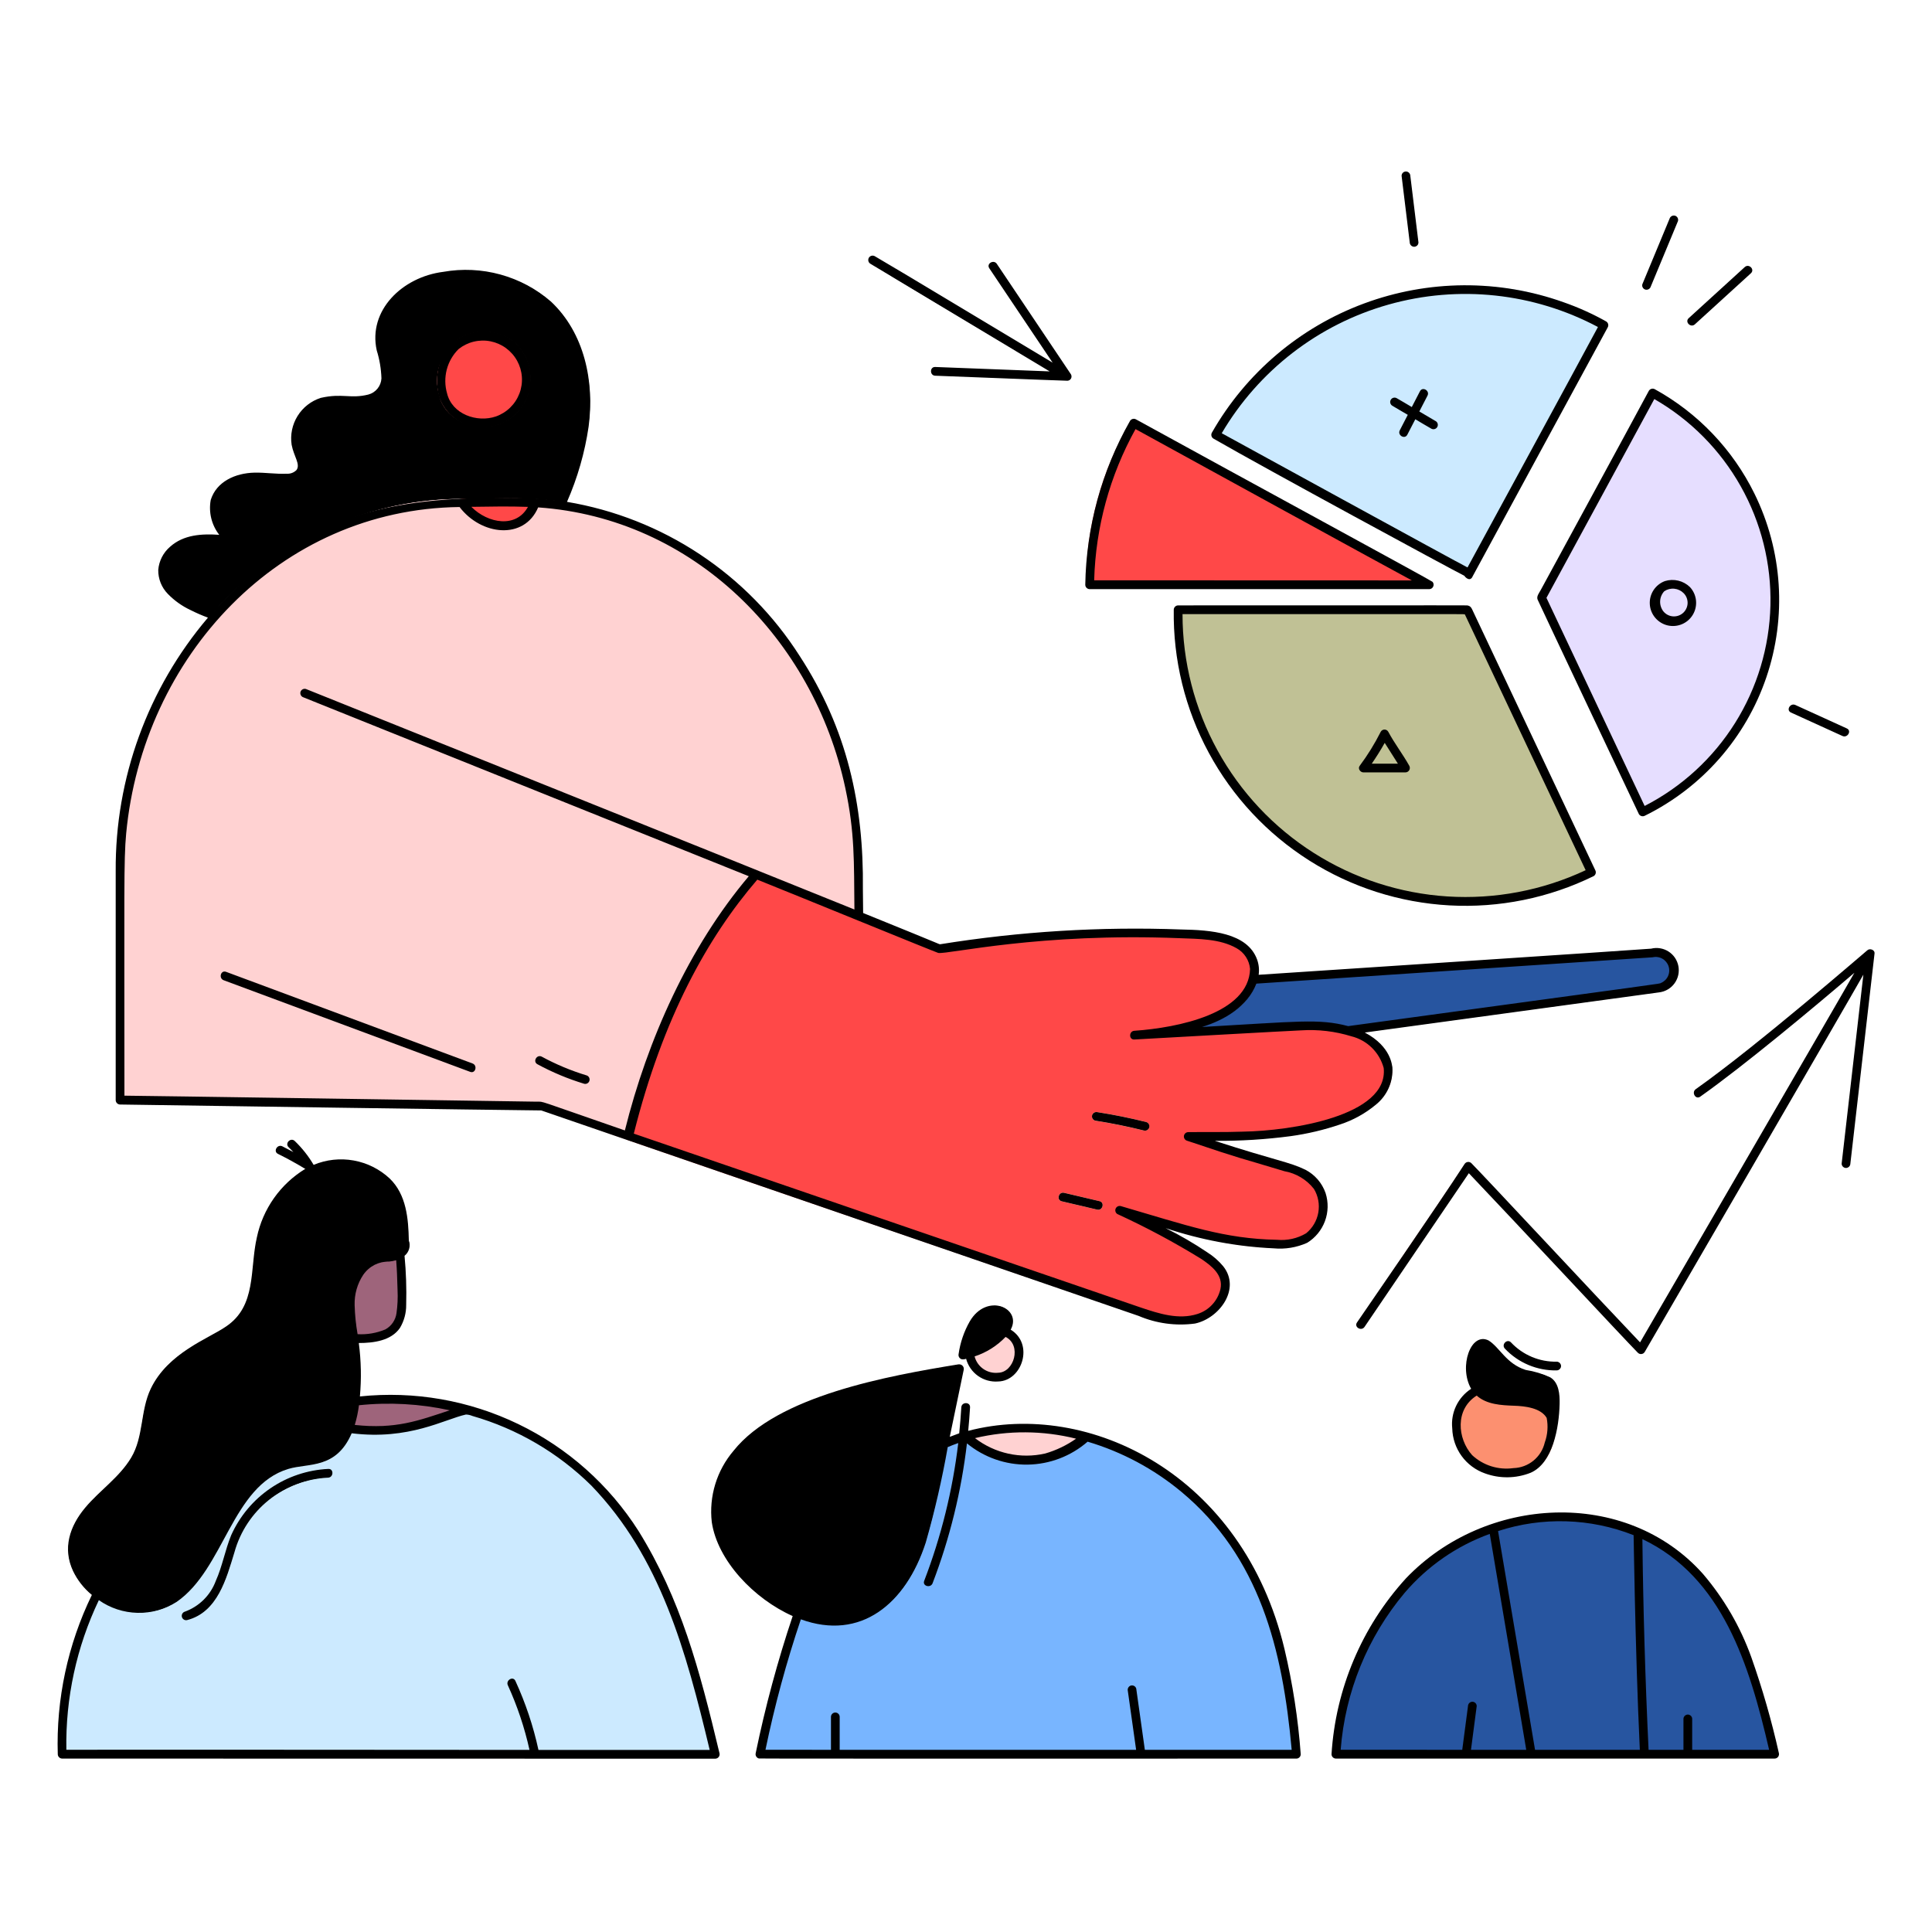 <svg width="155" height="155" viewBox="0 0 155 155" fill="none" xmlns="http://www.w3.org/2000/svg">
<path d="M127.939 69.834L118.089 48.972C118.012 48.812 117.96 48.683 117.757 48.63C117.618 48.604 94.594 48.619 94.517 48.62C94.438 48.621 94.363 48.653 94.307 48.709C94.251 48.765 94.219 48.84 94.217 48.919C94.156 52.913 95.119 56.856 97.017 60.371C98.914 63.885 101.682 66.855 105.054 68.994C108.427 71.134 112.293 72.372 116.281 72.591C120.269 72.81 124.247 72.002 127.833 70.245C127.901 70.203 127.949 70.137 127.969 70.061C127.989 69.984 127.978 69.903 127.939 69.834Z" fill="#C0C195"/>
<path d="M142.35 44.514C141.818 41.736 140.681 39.11 139.02 36.822C137.359 34.533 135.214 32.639 132.738 31.273C132.669 31.233 132.587 31.222 132.51 31.242C132.433 31.263 132.368 31.312 132.327 31.381C131.085 33.567 123.76 47.165 123.639 47.388C123.475 47.69 123.288 47.853 123.433 48.155C123.902 49.123 131.519 65.281 131.526 65.296C131.567 65.363 131.633 65.412 131.71 65.432C131.786 65.452 131.867 65.442 131.936 65.403C135.722 63.544 138.792 60.493 140.673 56.718C142.555 52.944 143.144 48.656 142.35 44.514Z" fill="#E6DEFF"/>
<path d="M114.89 46.711C114.863 46.681 92.478 34.45 91.11 33.689C91.041 33.65 90.959 33.64 90.882 33.66C90.806 33.68 90.74 33.728 90.698 33.796C88.365 37.775 87.129 42.303 87.118 46.916C87.119 46.995 87.151 47.071 87.207 47.127C87.263 47.183 87.338 47.215 87.418 47.217H114.67C114.728 47.214 114.783 47.196 114.83 47.163C114.877 47.13 114.915 47.085 114.938 47.033C114.96 46.98 114.968 46.922 114.96 46.865C114.951 46.808 114.927 46.755 114.89 46.711Z" fill="#FF4848"/>
<path d="M128.83 25.83C118.33 19.787 103.772 23.292 97.269 34.735C97.229 34.804 97.218 34.886 97.238 34.962C97.258 35.039 97.308 35.105 97.376 35.145C102.8 38.27 117.419 46.1 117.503 46.152C117.483 46.092 117.482 46.084 117.503 46.125C117.58 46.279 117.672 46.39 117.846 46.39C117.907 46.389 117.966 46.369 118.015 46.332C118.063 46.296 118.099 46.245 118.117 46.186C119.507 43.596 128.138 27.695 128.936 26.238C128.973 26.169 128.983 26.089 128.964 26.013C128.944 25.937 128.896 25.872 128.83 25.83Z" fill="#CCEAFF"/>
<path d="M113.75 19.447C113.533 17.667 113.315 15.887 113.098 14.108C113.051 13.729 112.45 13.724 112.497 14.108L113.15 19.447C113.196 19.826 113.796 19.831 113.75 19.447Z" fill="black"/>
<path d="M132.39 22.977L134.573 17.72C134.721 17.364 134.14 17.208 133.993 17.561L131.811 22.817C131.662 23.173 132.243 23.329 132.39 22.977Z" fill="black"/>
<path d="M135.939 25.986L140.436 21.886C140.722 21.625 140.296 21.201 140.011 21.461L135.514 25.562C135.228 25.822 135.653 26.246 135.939 25.986Z" fill="black"/>
<path d="M143.709 57.122L147.838 59.003C148.187 59.163 148.493 58.645 148.145 58.484L144.016 56.603C143.663 56.443 143.357 56.961 143.709 57.122Z" fill="black"/>
<path d="M133.185 76.169C132.946 76.135 132.703 76.132 132.463 76.16C131.623 76.236 102.386 78.162 100.919 78.26C100.672 79.419 99.984 80.437 99.001 81.099C98.1 81.72 97.1 82.183 96.043 82.468C103.946 82.025 106.793 81.596 109.317 82.82L133.124 79.572C133.526 79.509 133.893 79.307 134.161 79.001C134.428 78.694 134.579 78.303 134.586 77.896C134.593 77.489 134.457 77.093 134.201 76.777C133.944 76.461 133.585 76.246 133.185 76.169Z" fill="#2755A0"/>
<path d="M45.524 25.841C43.334 22.518 39.36 21.314 35.573 21.859C32.314 22.324 29.613 24.822 30.273 28.1C30.498 28.834 30.625 29.594 30.651 30.361C30.635 30.671 30.521 30.968 30.326 31.21C30.13 31.451 29.863 31.624 29.563 31.704C28.139 32.059 27.485 31.578 25.753 31.969C24.993 32.214 24.344 32.72 23.923 33.398C23.501 34.077 23.334 34.883 23.451 35.672C23.664 36.652 24.174 37.272 23.835 37.739C23.728 37.848 23.599 37.933 23.457 37.988C23.314 38.042 23.162 38.066 23.009 38.056C22.149 38.097 21.287 37.95 20.423 37.97C18.916 38.003 17.41 38.67 16.96 40.127C16.872 40.625 16.892 41.136 17.017 41.626C17.143 42.115 17.372 42.572 17.689 42.966C16.277 42.864 14.806 42.925 13.687 43.904C13.152 44.367 12.817 45.02 12.753 45.725C12.748 46.074 12.812 46.42 12.941 46.744C13.071 47.068 13.263 47.363 13.506 47.613C14.027 48.142 14.636 48.577 15.305 48.899C15.782 49.136 16.272 49.349 16.772 49.536C19.212 46.639 22.239 44.294 25.654 42.655C29.069 41.016 32.793 40.121 36.579 40.029C36.867 40.004 36.915 40.034 37.077 40.024C40.618 39.995 42.431 39.845 45.42 40.31C46.27 38.37 46.859 36.327 47.173 34.232C47.644 31.328 47.059 28.351 45.524 25.841ZM42.455 31.175C42.312 31.957 41.923 32.673 41.344 33.219C40.766 33.764 40.029 34.111 39.239 34.209C37.56 34.427 35.642 33.458 35.244 31.731C34.997 30.907 35.014 30.025 35.292 29.211C35.571 28.396 36.097 27.689 36.797 27.188C37.437 26.801 38.174 26.604 38.922 26.622C39.669 26.64 40.397 26.871 41.017 27.288C41.605 27.729 42.053 28.33 42.308 29.02C42.562 29.709 42.612 30.458 42.452 31.175H42.455Z" fill="black"/>
<path d="M41.013 27.288C40.392 26.871 39.665 26.64 38.917 26.622C38.169 26.604 37.432 26.801 36.793 27.188C36.092 27.689 35.566 28.396 35.288 29.211C35.009 30.025 34.993 30.907 35.24 31.731C35.638 33.458 37.555 34.427 39.235 34.209C40.024 34.111 40.761 33.764 41.34 33.219C41.918 32.673 42.307 31.957 42.45 31.175C42.611 30.457 42.56 29.709 42.305 29.019C42.05 28.33 41.601 27.729 41.013 27.288Z" fill="#FF4848"/>
<path d="M64.117 52.658C61.961 49.262 59.083 46.383 55.688 44.224C52.294 42.066 48.465 40.682 44.475 40.17C44.204 40.138 43.033 40.022 42.94 40.041C42.983 40.045 43.026 40.058 43.063 40.08C43.101 40.101 43.133 40.131 43.158 40.166C43.183 40.202 43.2 40.242 43.207 40.285C43.215 40.328 43.213 40.372 43.201 40.414C43.015 40.999 42.652 41.514 42.163 41.886C41.674 42.259 41.082 42.472 40.467 42.496C39.742 42.477 39.032 42.283 38.398 41.931C37.763 41.58 37.222 41.08 36.821 40.476C36.797 40.434 36.783 40.386 36.782 40.338C36.78 40.289 36.79 40.241 36.811 40.197C36.832 40.153 36.863 40.115 36.902 40.086C36.941 40.057 36.987 40.038 37.035 40.031C36.884 40.017 36.733 40.017 36.583 40.031C21.604 40.294 9.336 53.423 9.331 69.889V88.267C9.333 88.346 9.365 88.421 9.421 88.477C9.477 88.533 9.552 88.565 9.631 88.567C17.918 88.69 43.342 89.034 43.423 89.042C43.5 89.066 49.913 91.349 50.321 91.445C50.255 91.417 50.2 91.366 50.167 91.302C50.134 91.237 50.125 91.163 50.141 91.092C52.019 83.496 55.078 76.272 60.162 70.283C59.808 70.144 24.685 56.031 24.363 55.902C24.008 55.759 24.164 55.178 24.523 55.322C34.19 59.209 68.879 73.155 69.201 73.285C69.122 65.698 68.864 59.944 64.117 52.658ZM43.443 84.82C44.59 85.439 45.797 85.943 47.044 86.324C47.117 86.348 47.178 86.399 47.215 86.467C47.252 86.535 47.261 86.615 47.24 86.689C47.22 86.764 47.171 86.828 47.105 86.868C47.038 86.907 46.959 86.92 46.884 86.903C45.586 86.509 44.332 85.985 43.14 85.338C42.8 85.154 43.104 84.635 43.443 84.82ZM37.895 85.368C38.255 85.503 38.098 86.083 37.736 85.948L17.96 78.597C17.601 78.463 17.758 77.882 18.12 78.017L37.895 85.368Z" fill="#FFD2D2"/>
<path d="M124.304 114.226C124.128 113.038 122.692 112.768 121.486 112.729C120.123 112.681 118.812 112.583 118.09 111.434C116.102 112.708 116.202 115.419 117.448 116.982C118.114 117.69 118.979 118.177 119.93 118.38C120.88 118.582 121.869 118.49 122.765 118.115C124.133 117.552 124.829 115.829 124.801 114.355C124.647 114.494 124.34 114.463 124.304 114.226Z" fill="#FC9070"/>
<path d="M42.936 40.041C42.133 39.919 37.893 40.017 37.076 40.024C37.024 40.024 36.972 40.039 36.927 40.065C36.881 40.092 36.844 40.13 36.817 40.176C36.791 40.221 36.777 40.273 36.777 40.326C36.777 40.378 36.791 40.43 36.817 40.476C37.218 41.08 37.759 41.58 38.393 41.931C39.028 42.283 39.738 42.477 40.463 42.496C41.077 42.472 41.669 42.259 42.159 41.886C42.648 41.514 43.01 40.999 43.197 40.414C43.208 40.372 43.211 40.328 43.203 40.285C43.196 40.242 43.179 40.202 43.154 40.166C43.129 40.13 43.097 40.101 43.059 40.079C43.021 40.058 42.979 40.045 42.936 40.041Z" fill="#FF4848"/>
<path d="M32.398 100.736C32.231 100.876 32.037 100.981 31.828 101.043C31.028 101.28 30.814 101.052 29.935 101.472C29.421 101.834 29.01 102.324 28.741 102.893C28.472 103.461 28.355 104.09 28.401 104.717C28.451 105.715 28.56 106.708 28.728 107.693C29.918 107.701 31.336 107.533 32.039 106.512C32.371 105.959 32.542 105.324 32.534 104.679C32.571 103.363 32.526 102.046 32.398 100.736Z" fill="#9E647B"/>
<path d="M37.483 112.808C34.661 112.052 31.726 111.808 28.817 112.088C28.76 112.859 28.619 113.621 28.395 114.361C32.253 114.805 34.447 113.69 37.06 112.903C37.375 112.77 37.56 112.843 37.483 112.808Z" fill="#9E647B"/>
<path d="M57.672 140.666C56.065 134.207 54.7 128.453 51.183 122.852C48.299 118.204 43.833 114.755 38.608 113.139C38.447 113.087 37.692 112.853 37.514 112.817C37.36 112.814 37.207 112.843 37.065 112.903C34.449 113.691 32.253 114.805 28.399 114.361C28.212 114.969 27.922 115.54 27.541 116.049C26.259 117.732 24.614 117.353 23.118 117.805C18.528 119.186 17.978 125.862 14.149 128.476C13.121 129.123 11.912 129.421 10.701 129.326C9.49 129.23 8.342 128.746 7.428 127.946C5.485 131.922 4.541 136.313 4.679 140.737C4.681 140.816 4.713 140.892 4.769 140.948C4.825 141.003 4.9 141.036 4.979 141.037C5.449 141.041 57.353 141.047 57.383 141.046C57.429 141.045 57.475 141.034 57.516 141.013C57.557 140.993 57.593 140.963 57.62 140.926C57.648 140.89 57.667 140.847 57.676 140.802C57.685 140.757 57.684 140.71 57.672 140.666ZM14.842 129.348C15.419 129.147 15.944 128.82 16.379 128.39C16.814 127.959 17.146 127.438 17.353 126.862C17.884 125.678 18.104 124.381 18.595 123.179C19.271 121.67 20.351 120.377 21.717 119.445C23.083 118.513 24.68 117.977 26.331 117.897C26.715 117.869 26.715 118.469 26.331 118.497C25.119 118.59 23.938 118.922 22.856 119.476C21.847 119.97 20.957 120.679 20.25 121.552C19.542 122.424 19.033 123.441 18.757 124.53C18.15 126.619 17.431 129.325 15.001 129.926C14.926 129.943 14.847 129.93 14.78 129.89C14.714 129.851 14.666 129.787 14.645 129.712C14.625 129.638 14.634 129.558 14.67 129.49C14.707 129.422 14.768 129.371 14.842 129.347V129.348ZM42.632 140.824C42.227 138.882 41.608 136.991 40.786 135.185C40.626 134.836 41.144 134.531 41.305 134.878C42.154 136.728 42.793 138.668 43.211 140.661C43.29 141.042 42.71 141.202 42.632 140.824Z" fill="#CCEAFF"/>
<path d="M87.258 114.984C84.118 114.064 80.785 114.021 77.622 114.859L77.607 114.998C77.761 115.091 77.907 115.254 78.034 115.345C79.489 116.461 81.31 116.988 83.136 116.821C84.535 116.554 85.849 115.955 86.968 115.074C87.06 115.01 87.172 114.983 87.283 114.997C87.273 114.996 87.269 114.987 87.258 114.984Z" fill="#FFD2D2"/>
<path d="M103.005 132.309C100.94 123.627 95.397 117.722 88.229 115.286C88.019 115.215 87.807 115.152 87.596 115.083C87.357 115.006 87.171 114.94 86.968 115.074C85.851 115.957 84.536 116.557 83.136 116.821C81.31 116.988 79.489 116.461 78.034 115.345C77.907 115.253 77.758 115.091 77.607 114.998C77.2 119.108 76.245 123.146 74.769 127.004C74.632 127.362 74.051 127.206 74.189 126.844C75.65 123.048 76.596 119.073 77.003 115.025C76.568 115.196 76.61 115.164 76.133 115.353C75.637 118.181 74.999 120.983 74.22 123.747C72.618 128.918 68.594 131.792 63.649 129.63C62.444 133.245 61.452 136.928 60.679 140.659C60.668 140.704 60.667 140.75 60.677 140.795C60.686 140.84 60.706 140.882 60.733 140.918C60.761 140.955 60.797 140.984 60.838 141.005C60.879 141.026 60.923 141.038 60.969 141.039H104.007C104.087 141.038 104.163 141.006 104.219 140.95C104.275 140.894 104.307 140.818 104.307 140.739C104.098 137.899 103.663 135.08 103.005 132.309ZM67.315 140.562C67.311 140.639 67.278 140.712 67.222 140.765C67.166 140.818 67.092 140.848 67.015 140.848C66.938 140.848 66.864 140.818 66.808 140.765C66.752 140.712 66.718 140.639 66.715 140.562V137.723C66.718 137.646 66.752 137.574 66.808 137.521C66.864 137.467 66.938 137.438 67.015 137.438C67.092 137.438 67.166 137.467 67.222 137.521C67.278 137.574 67.311 137.646 67.315 137.723C67.331 138.611 67.329 139.758 67.315 140.562ZM91.229 140.644L90.526 135.645C90.472 135.267 91.051 135.108 91.104 135.485L91.809 140.485C91.862 140.863 91.283 141.026 91.229 140.644Z" fill="#78B5FF"/>
<path d="M81.019 106.692C80.741 107.16 80.365 107.562 79.917 107.87C79.212 108.392 78.405 108.76 77.549 108.95C77.679 109.51 78.007 110.004 78.472 110.341C78.937 110.678 79.509 110.835 80.081 110.783C81.936 110.773 82.934 107.802 81.019 106.692Z" fill="#FFD2D2"/>
<path d="M77.039 109.512H77.025C76.986 109.504 76.945 109.503 76.906 109.507C71.291 110.428 62.398 112.009 58.888 116.431C58.228 117.207 57.733 118.11 57.435 119.085C57.138 120.06 57.043 121.085 57.157 122.098C57.694 125.772 61.761 129.421 65.439 130.208C68.942 130.957 72.605 128.967 74.223 123.747C75.305 120.257 75.631 117.389 77.267 109.913C77.28 109.872 77.284 109.828 77.279 109.785C77.275 109.742 77.261 109.701 77.24 109.663C77.219 109.626 77.19 109.593 77.155 109.567C77.121 109.541 77.081 109.522 77.039 109.512Z" fill="black"/>
<path d="M142.664 140.657C142.079 138.051 141.34 135.481 140.452 132.962C139.586 130.525 138.276 128.27 136.589 126.31C132.234 121.318 124.953 120.204 118.838 122.622C111.52 125.516 107.392 133.225 106.874 140.737C106.875 140.816 106.908 140.892 106.964 140.948C107.02 141.003 107.095 141.036 107.174 141.037H142.375C142.421 141.036 142.465 141.024 142.506 141.003C142.547 140.982 142.582 140.953 142.61 140.916C142.638 140.88 142.657 140.838 142.666 140.793C142.676 140.748 142.675 140.702 142.664 140.657ZM117.913 140.734C117.911 140.813 117.879 140.889 117.823 140.945C117.767 141.001 117.691 141.033 117.612 141.035C117.533 141.035 117.456 141.003 117.4 140.946C117.344 140.89 117.312 140.814 117.312 140.734L117.816 136.876C117.818 136.797 117.85 136.722 117.906 136.666C117.962 136.61 118.038 136.578 118.117 136.576C118.197 136.576 118.273 136.608 118.329 136.664C118.385 136.72 118.417 136.797 118.417 136.876L117.913 140.736V140.734ZM122.543 140.651L119.55 122.94C119.487 122.561 120.065 122.403 120.13 122.78L123.122 140.492C123.186 140.872 122.607 141.036 122.543 140.652V140.651ZM131.617 140.56C131.283 133.571 131.105 123.229 131.107 123.045C131.111 122.968 131.144 122.895 131.2 122.842C131.256 122.789 131.33 122.759 131.407 122.759C131.484 122.759 131.559 122.789 131.614 122.842C131.67 122.895 131.704 122.968 131.708 123.045C131.713 123.275 131.778 131.361 132.217 140.56C132.235 140.948 131.635 140.947 131.617 140.561V140.56ZM135.709 140.56C135.709 140.639 135.677 140.716 135.621 140.772C135.565 140.828 135.488 140.86 135.409 140.86C135.329 140.86 135.253 140.828 135.197 140.772C135.14 140.716 135.109 140.639 135.109 140.56V137.89C135.109 137.81 135.14 137.734 135.197 137.678C135.253 137.621 135.329 137.59 135.409 137.59C135.488 137.59 135.565 137.621 135.621 137.678C135.677 137.734 135.709 137.81 135.709 137.89V140.56Z" fill="#2755A0"/>
<path d="M85.869 30.049L79.929 21.195C79.715 20.875 79.195 21.176 79.411 21.502L84.612 29.256C80.859 27.009 71.298 21.253 70.15 20.601C70.081 20.56 69.999 20.548 69.922 20.568C69.844 20.588 69.778 20.638 69.737 20.706C69.697 20.775 69.685 20.857 69.705 20.935C69.725 21.012 69.774 21.079 69.843 21.119C73.756 23.524 83.135 29.088 84.428 29.859L75.024 29.496C74.64 29.482 74.64 30.082 75.024 30.097C83.058 30.404 85.535 30.504 85.627 30.501C85.68 30.5 85.731 30.485 85.775 30.458C85.82 30.431 85.856 30.392 85.881 30.346C85.906 30.3 85.918 30.248 85.915 30.196C85.913 30.143 85.897 30.093 85.869 30.049Z" fill="black"/>
<path d="M149.836 76.283C149.76 76.331 141.073 83.894 136.073 87.423C135.759 87.645 136.059 88.166 136.38 87.942C139.923 85.44 145.685 80.628 148.955 77.829C147.951 79.622 131.702 107.583 131.587 107.776C128.058 104.076 119.061 94.411 118.013 93.355C117.979 93.323 117.94 93.3 117.896 93.286C117.853 93.272 117.807 93.268 117.762 93.273C117.717 93.279 117.674 93.295 117.635 93.32C117.597 93.345 117.565 93.377 117.541 93.416L108.91 106.125C108.692 106.446 109.212 106.747 109.428 106.428C111.669 103.129 117.273 94.872 117.834 94.045C121.373 97.755 130.392 107.439 131.439 108.497C131.472 108.529 131.511 108.553 131.554 108.568C131.598 108.582 131.644 108.587 131.689 108.581C131.735 108.575 131.778 108.559 131.816 108.534C131.854 108.509 131.887 108.475 131.91 108.436C132.36 107.68 148.351 80.124 149.571 77.954C149.407 79.374 147.883 92.657 147.8 93.353C147.756 93.737 148.356 93.737 148.4 93.353L150.338 76.502C150.37 76.237 150.002 76.118 149.836 76.283Z" fill="#FF4848"/>
<path d="M124.351 110.547C123.277 109.887 122.19 110.376 120.795 108.953C119.901 108.039 119.905 107.901 119.402 107.588C119.148 107.482 118.862 107.481 118.607 107.586C118.352 107.691 118.149 107.893 118.043 108.148C117.783 108.658 117.652 109.224 117.66 109.797C117.668 110.369 117.816 110.931 118.09 111.434C118.794 112.585 120.149 112.682 121.487 112.729C122.692 112.771 124.128 113.036 124.304 114.226C124.349 114.526 124.823 114.49 124.883 114.226C125.001 113.701 125.065 113.165 125.074 112.626C125.09 111.906 125.029 110.963 124.351 110.547Z" fill="black"/>
<path d="M18.114 78.017C17.752 77.882 17.596 78.463 17.955 78.596L37.736 85.946C38.099 86.081 38.256 85.501 37.896 85.367L18.114 78.017Z" fill="#FF4848"/>
<path d="M109.322 82.817C108.145 82.291 106.871 82.017 105.582 82.013C104.207 81.977 103.776 82.031 96.045 82.464C100.083 81.356 101.416 78.705 100.802 76.995C100.025 74.832 97.088 74.693 94.792 74.624C91.669 74.489 88.541 74.518 85.421 74.71C79.532 75.067 75.889 75.822 75.409 75.808C75.409 75.808 35.511 59.738 24.52 55.322C24.161 55.177 24.006 55.758 24.361 55.901C24.682 56.03 59.809 70.144 60.16 70.282C55.087 76.257 52.01 83.51 50.139 91.091C50.122 91.168 50.134 91.248 50.173 91.317C50.211 91.385 50.274 91.436 50.349 91.46C55.559 93.278 90.563 105.26 91.356 105.526C92.775 106.133 94.332 106.345 95.862 106.14C97.78 105.725 99.514 103.399 98.087 101.618C97.151 100.449 94.332 98.998 92.993 98.33C96.307 99.296 98.575 99.971 102.175 100.104C103.086 100.19 104.004 100.04 104.84 99.668C105.49 99.271 105.987 98.667 106.251 97.953C106.516 97.24 106.532 96.458 106.298 95.733C105.777 94.193 104.494 93.679 102.937 93.247C102.343 93.082 98.473 91.918 97.141 91.482C99.278 91.512 101.414 91.386 103.532 91.106C104.874 90.916 106.196 90.603 107.482 90.172C108.524 89.827 109.493 89.293 110.341 88.596C112.347 86.965 112.173 84.199 109.322 82.817ZM88.019 97.044L85.18 96.376C84.741 96.273 84.928 95.597 85.367 95.7L88.206 96.369C88.645 96.472 88.457 97.148 88.019 97.044ZM91.775 90.699C90.483 90.378 89.177 90.113 87.862 89.904C87.818 89.892 87.776 89.871 87.74 89.843C87.704 89.815 87.673 89.78 87.651 89.74C87.628 89.7 87.613 89.656 87.608 89.61C87.602 89.565 87.606 89.518 87.618 89.474C87.644 89.386 87.704 89.311 87.784 89.265C87.864 89.22 87.959 89.207 88.049 89.229C89.365 89.434 90.669 89.699 91.962 90.023C92.047 90.052 92.118 90.112 92.161 90.191C92.204 90.27 92.214 90.363 92.19 90.45C92.166 90.537 92.109 90.611 92.032 90.657C91.955 90.704 91.863 90.718 91.775 90.699Z" fill="#FF4848"/>
<path d="M91.962 90.023C90.67 89.698 89.366 89.434 88.049 89.229C87.96 89.207 87.865 89.219 87.785 89.265C87.705 89.311 87.645 89.385 87.619 89.474C87.606 89.518 87.603 89.564 87.609 89.61C87.614 89.656 87.629 89.7 87.651 89.74C87.674 89.78 87.704 89.815 87.741 89.843C87.777 89.871 87.818 89.892 87.863 89.904C89.179 90.109 90.481 90.382 91.776 90.698C91.864 90.718 91.956 90.703 92.033 90.657C92.11 90.611 92.167 90.536 92.191 90.45C92.215 90.363 92.204 90.27 92.162 90.191C92.119 90.111 92.048 90.051 91.962 90.023Z" fill="#FC9070"/>
<path d="M85.185 96.376L88.024 97.044C88.462 97.147 88.649 96.472 88.21 96.369L85.371 95.7C84.932 95.597 84.745 96.273 85.185 96.376Z" fill="#FC9070"/>
<path d="M32.748 99.539C32.712 97.781 32.56 95.88 31.233 94.59C30.428 93.843 29.425 93.344 28.343 93.154C27.262 92.963 26.149 93.089 25.137 93.516C24.721 92.801 24.207 92.148 23.61 91.576C23.331 91.309 22.905 91.73 23.185 92.001C23.385 92.192 23.569 92.393 23.749 92.6C23.377 92.396 23.002 92.199 22.623 92.009C22.278 91.837 21.973 92.355 22.32 92.528C23.089 92.92 23.846 93.335 24.591 93.773C23.585 94.368 22.715 95.167 22.035 96.118C21.356 97.069 20.883 98.152 20.646 99.296C20.252 101.004 20.408 102.834 19.76 104.481C19.029 106.338 17.445 106.852 15.814 107.807C10.282 111.045 12.213 114.202 10.559 116.971C9.144 119.34 6.283 120.527 5.599 123.386C4.651 127.355 10.288 131.11 14.145 128.477C17.946 125.882 18.548 119.183 23.114 117.807C23.924 117.563 24.779 117.561 25.595 117.346C27.643 116.803 28.49 114.793 28.75 112.701C29.219 108.917 28.47 107.023 28.399 104.726C28.353 104.099 28.47 103.47 28.738 102.901C29.007 102.333 29.419 101.843 29.933 101.481C30.814 101.06 31.032 101.287 31.826 101.052C32.73 100.779 32.986 99.88 32.748 99.539Z" fill="black"/>
<path d="M26.331 117.899C24.68 117.978 23.082 118.514 21.716 119.446C20.351 120.378 19.27 121.671 18.595 123.181C18.104 124.381 17.884 125.678 17.353 126.864C17.14 127.435 16.805 127.954 16.371 128.383C15.938 128.813 15.416 129.142 14.842 129.349C14.768 129.373 14.707 129.425 14.67 129.493C14.633 129.561 14.624 129.641 14.645 129.715C14.666 129.79 14.714 129.854 14.78 129.893C14.847 129.933 14.926 129.946 15.001 129.929C17.431 129.326 18.147 126.622 18.757 124.533C19.064 123.402 19.605 122.347 20.344 121.437C21.879 119.714 24.027 118.66 26.329 118.5C26.714 118.47 26.717 117.87 26.331 117.899Z" fill="black"/>
<path d="M81.141 105.613C81.135 105.6 81.128 105.589 81.121 105.577C81.116 105.565 81.115 105.553 81.111 105.54C80.413 104.227 78.604 104.722 77.837 106.051C77.385 106.85 77.085 107.727 76.956 108.636C76.937 108.715 76.95 108.797 76.991 108.866C77.033 108.935 77.1 108.985 77.177 109.005C77.29 109.034 77.373 108.99 77.55 108.95C79.171 108.58 81.616 107.123 81.141 105.613Z" fill="black"/>
<path d="M74.188 126.841C74.05 127.203 74.631 127.359 74.767 127.001C76.493 122.485 77.508 117.729 77.776 112.902C77.797 112.519 77.197 112.519 77.175 112.902C76.909 117.676 75.901 122.378 74.188 126.841Z" fill="black"/>
<path d="M124.898 109.294C124.206 109.305 123.519 109.173 122.881 108.905C122.242 108.637 121.667 108.239 121.19 107.736C120.926 107.454 120.5 107.88 120.766 108.161C121.298 108.72 121.939 109.163 122.651 109.461C123.362 109.759 124.127 109.907 124.898 109.895C124.939 109.897 124.98 109.89 125.018 109.876C125.056 109.862 125.091 109.84 125.121 109.812C125.15 109.784 125.174 109.75 125.19 109.713C125.206 109.675 125.214 109.635 125.214 109.594C125.214 109.553 125.206 109.513 125.19 109.476C125.174 109.438 125.15 109.404 125.121 109.376C125.091 109.348 125.056 109.326 125.018 109.312C124.98 109.298 124.939 109.292 124.898 109.294Z" fill="black"/>
<path d="M40.786 135.184C41.607 136.99 42.226 138.882 42.632 140.824C42.708 141.202 43.288 141.042 43.211 140.664C42.793 138.672 42.153 136.732 41.304 134.881C41.143 134.531 40.626 134.835 40.786 135.184Z" fill="#78B5FF"/>
<path d="M90.526 135.645L91.23 140.644C91.284 141.028 91.863 140.863 91.809 140.485L91.105 135.485C91.051 135.105 90.473 135.267 90.526 135.645Z" fill="#2755A0"/>
<path d="M66.715 137.726V140.565C66.719 140.642 66.752 140.715 66.808 140.768C66.864 140.821 66.938 140.851 67.015 140.851C67.092 140.851 67.167 140.821 67.222 140.768C67.278 140.715 67.312 140.642 67.316 140.565V137.726C67.312 137.649 67.278 137.577 67.222 137.524C67.167 137.47 67.092 137.441 67.015 137.441C66.938 137.441 66.864 137.47 66.808 137.524C66.752 137.577 66.719 137.649 66.715 137.726Z" fill="#2755A0"/>
<path d="M118.118 136.578C118.039 136.579 117.963 136.611 117.907 136.667C117.851 136.723 117.819 136.799 117.817 136.878L117.313 140.736C117.313 140.815 117.345 140.892 117.401 140.948C117.457 141.004 117.533 141.036 117.613 141.036C117.692 141.035 117.768 141.003 117.824 140.947C117.88 140.89 117.912 140.815 117.914 140.736L118.418 136.878C118.418 136.798 118.386 136.722 118.33 136.666C118.274 136.609 118.197 136.578 118.118 136.578Z" fill="#2755A0"/>
<path d="M135.709 140.562V137.89C135.709 137.81 135.678 137.734 135.622 137.678C135.565 137.622 135.489 137.59 135.409 137.59C135.33 137.59 135.254 137.622 135.197 137.678C135.141 137.734 135.109 137.81 135.109 137.89V140.559C135.109 140.639 135.141 140.715 135.197 140.771C135.254 140.828 135.33 140.859 135.409 140.859C135.489 140.859 135.565 140.828 135.622 140.771C135.678 140.715 135.709 140.639 135.709 140.559V140.562Z" fill="#2755A0"/>
<path d="M120.127 122.782C120.063 122.398 119.484 122.562 119.548 122.941L122.54 140.653C122.605 141.036 123.183 140.872 123.119 140.493L120.127 122.782Z" fill="#2755A0"/>
<path d="M131.709 123.046C131.705 122.969 131.671 122.897 131.616 122.844C131.56 122.791 131.485 122.761 131.408 122.761C131.331 122.761 131.257 122.791 131.201 122.844C131.145 122.897 131.112 122.969 131.108 123.046C131.108 123.123 131.268 133.226 131.618 140.562C131.636 140.945 132.237 140.945 132.218 140.562C131.887 133.638 131.711 123.15 131.709 123.046Z" fill="#2755A0"/>
<path d="M113.024 61.466C112.487 60.537 111.84 59.68 111.336 58.734C111.31 58.688 111.273 58.651 111.227 58.624C111.182 58.597 111.13 58.584 111.077 58.584C111.025 58.584 110.973 58.597 110.928 58.624C110.882 58.651 110.844 58.688 110.818 58.734C110.335 59.692 109.771 60.605 109.13 61.466C108.972 61.675 109.216 61.92 109.39 61.918C112.833 61.862 112.728 61.931 112.806 61.91C112.854 61.903 112.9 61.884 112.939 61.855C112.978 61.827 113.01 61.789 113.032 61.745C113.053 61.702 113.064 61.653 113.062 61.605C113.061 61.556 113.048 61.508 113.024 61.466ZM109.955 61.317C110.36 60.728 110.738 60.12 111.088 59.496C111.438 60.065 111.979 60.897 112.239 61.317H109.955Z" fill="#77751E"/>
<path d="M133.818 50.032C134.162 50.126 134.527 50.114 134.865 49.997C135.203 49.88 135.498 49.665 135.711 49.378C135.939 49.039 136.046 48.633 136.015 48.225C135.984 47.818 135.816 47.433 135.538 47.133C135.284 46.887 134.969 46.715 134.625 46.633C134.281 46.551 133.922 46.562 133.584 46.667C133.251 46.82 132.973 47.07 132.786 47.385C132.599 47.7 132.513 48.065 132.538 48.43C132.563 48.795 132.699 49.144 132.928 49.431C133.156 49.717 133.467 49.927 133.818 50.032ZM133.488 47.396C133.735 47.227 134.033 47.151 134.33 47.181C134.628 47.211 134.905 47.344 135.114 47.558C135.221 47.668 135.305 47.8 135.361 47.944C135.416 48.088 135.442 48.241 135.436 48.395C135.43 48.549 135.394 48.701 135.328 48.84C135.263 48.98 135.17 49.105 135.055 49.208C134.94 49.31 134.805 49.389 134.659 49.438C134.513 49.488 134.359 49.507 134.205 49.496C134.051 49.484 133.901 49.441 133.765 49.37C133.628 49.299 133.507 49.201 133.409 49.082C133.218 48.838 133.121 48.533 133.136 48.224C133.151 47.914 133.277 47.62 133.491 47.396H133.488Z" fill="#A982F4"/>
<path d="M115.166 33.835C114.733 33.571 114.245 33.29 113.801 33.03L114.478 31.718C114.656 31.375 114.138 31.071 113.96 31.411L113.282 32.723C112.87 32.48 112.438 32.218 112.025 31.985C111.956 31.949 111.877 31.941 111.803 31.963C111.729 31.984 111.666 32.033 111.627 32.1C111.588 32.166 111.576 32.245 111.594 32.321C111.612 32.395 111.657 32.461 111.722 32.503L113.007 33.257L112.342 34.544C112.165 34.887 112.683 35.191 112.86 34.851L113.525 33.564C113.957 33.82 114.43 34.11 114.863 34.354C114.932 34.395 115.014 34.406 115.091 34.386C115.169 34.367 115.235 34.317 115.276 34.248C115.316 34.179 115.328 34.097 115.308 34.02C115.288 33.942 115.239 33.876 115.17 33.835H115.166Z" fill="#78B5FF"/>
<path d="M47.043 86.324C45.796 85.942 44.59 85.439 43.442 84.82C43.103 84.635 42.799 85.153 43.135 85.338C44.327 85.985 45.582 86.509 46.88 86.903C46.955 86.92 47.034 86.907 47.1 86.867C47.167 86.828 47.215 86.764 47.236 86.689C47.256 86.615 47.247 86.535 47.211 86.467C47.174 86.399 47.113 86.348 47.039 86.324H47.043Z" fill="#FF4848"/>
<path d="M140.752 39.596C139.008 36.055 136.22 33.134 132.764 31.227C132.683 31.181 132.588 31.169 132.498 31.193C132.409 31.216 132.332 31.273 132.284 31.353C131.099 33.57 123.718 47.137 123.596 47.36C123.475 47.583 123.263 47.835 123.353 48.091C123.401 48.228 131.445 65.237 131.486 65.316C131.534 65.395 131.611 65.452 131.7 65.475C131.79 65.499 131.885 65.487 131.966 65.442C136.558 63.179 140.064 59.185 141.711 54.338C143.359 49.492 143.014 44.189 140.752 39.596ZM131.946 64.66C131.726 64.194 124.154 48.134 124.068 47.964C124.918 46.389 131.587 34.129 132.722 32.015C135.62 33.681 138.015 36.098 139.654 39.012C141.294 41.925 142.117 45.227 142.038 48.568C141.958 51.91 140.979 55.169 139.203 58.001C137.427 60.833 134.92 63.134 131.946 64.66Z" fill="black"/>
<path d="M114.672 47.266C114.74 47.264 114.805 47.242 114.86 47.205C114.916 47.167 114.96 47.114 114.986 47.052C115.013 46.99 115.022 46.922 115.011 46.856C115.001 46.79 114.972 46.728 114.927 46.677C114.85 46.579 99.754 38.382 91.137 33.645C91.056 33.599 90.961 33.587 90.871 33.611C90.782 33.634 90.705 33.692 90.657 33.771C88.379 37.783 87.145 42.302 87.069 46.915C87.07 47.008 87.108 47.096 87.173 47.161C87.238 47.227 87.327 47.264 87.419 47.266H114.672ZM87.783 46.557C87.899 42.306 89.036 38.145 91.1 34.426C94.061 36.055 111.925 45.854 113.269 46.565C113.271 46.565 88.031 46.556 87.783 46.557Z" fill="black"/>
<path d="M127.857 70.288C127.936 70.24 127.993 70.163 128.017 70.074C128.04 69.985 128.028 69.889 127.983 69.809C127.024 67.778 120.978 54.976 118.133 48.946C118.052 48.774 117.988 48.639 117.772 48.582C117.618 48.553 118.528 48.569 94.519 48.569C94.426 48.57 94.338 48.607 94.272 48.673C94.207 48.738 94.169 48.827 94.168 48.919C94.108 52.921 95.075 56.871 96.977 60.392C98.879 63.914 101.653 66.888 105.032 69.032C108.412 71.176 112.285 72.417 116.281 72.637C120.277 72.857 124.263 72.048 127.857 70.288ZM117.518 49.285C117.558 49.362 117.332 48.886 127.213 69.814C123.755 71.438 119.942 72.162 116.128 71.92C112.315 71.677 108.624 70.476 105.399 68.427C102.173 66.379 99.517 63.549 97.677 60.2C95.837 56.851 94.871 53.092 94.871 49.271C121.312 49.271 116.677 49.261 117.518 49.285Z" fill="black"/>
<path d="M128.856 25.787C127.763 25.173 126.618 24.658 125.434 24.246C120.252 22.4 114.586 22.436 109.428 24.35C104.271 26.263 99.952 29.931 97.228 34.709C97.182 34.79 97.169 34.885 97.193 34.975C97.216 35.065 97.274 35.142 97.353 35.189C101.682 37.684 116.261 45.576 117.492 46.2C117.522 46.291 117.947 46.727 118.152 46.229C119.546 43.633 128.198 27.73 128.982 26.267C129.028 26.186 129.041 26.091 129.018 26.001C128.994 25.911 128.936 25.834 128.856 25.787ZM117.736 45.524C117.088 45.212 98.101 34.802 98.017 34.757C100.98 29.721 105.774 26.023 111.397 24.436C117.021 22.848 123.04 23.493 128.2 26.235C126.836 28.794 117.811 45.384 117.736 45.524Z" fill="black"/>
<path d="M113.45 19.798C113.496 19.798 113.541 19.789 113.584 19.771C113.626 19.753 113.665 19.728 113.697 19.695C113.73 19.663 113.756 19.624 113.773 19.581C113.791 19.539 113.8 19.493 113.799 19.447L113.147 14.108C113.145 14.015 113.108 13.928 113.042 13.862C112.977 13.797 112.89 13.759 112.797 13.757C112.704 13.757 112.615 13.794 112.549 13.86C112.484 13.925 112.447 14.015 112.447 14.108L113.099 19.447C113.101 19.539 113.139 19.627 113.204 19.692C113.27 19.757 113.357 19.795 113.45 19.798Z" fill="black"/>
<path d="M132.438 22.989L134.621 17.734C134.645 17.644 134.633 17.549 134.587 17.468C134.541 17.387 134.466 17.328 134.376 17.302C134.287 17.28 134.192 17.293 134.112 17.338C134.032 17.384 133.972 17.459 133.945 17.547L131.762 22.804C131.739 22.893 131.751 22.988 131.797 23.069C131.842 23.15 131.918 23.209 132.007 23.234C132.097 23.257 132.191 23.244 132.272 23.198C132.352 23.153 132.411 23.078 132.438 22.989Z" fill="black"/>
<path d="M135.975 26.022L140.472 21.922C140.806 21.615 140.31 21.123 139.977 21.427L135.48 25.527C135.146 25.83 135.642 26.324 135.975 26.022Z" fill="black"/>
<path d="M144.037 56.559C143.63 56.374 143.27 56.977 143.684 57.164L147.813 59.045C148.221 59.232 148.58 58.627 148.166 58.441L144.037 56.559Z" fill="black"/>
<path d="M39.244 34.257C40.043 34.159 40.789 33.808 41.375 33.256C41.961 32.704 42.356 31.98 42.502 31.188C42.663 30.46 42.61 29.701 42.351 29.002C42.092 28.302 41.637 27.693 41.04 27.245C40.412 26.823 39.676 26.589 38.919 26.572C38.163 26.554 37.417 26.753 36.77 27.146C35.214 28.113 34.821 30.041 35.195 31.745C35.457 32.579 36.01 33.291 36.753 33.752C37.496 34.213 38.38 34.392 39.244 34.257ZM36.794 28.003C37.15 27.72 37.564 27.517 38.007 27.411C38.449 27.304 38.91 27.294 39.356 27.384C39.803 27.473 40.224 27.658 40.592 27.927C40.959 28.196 41.264 28.541 41.484 28.939C41.705 29.338 41.836 29.779 41.868 30.234C41.901 30.688 41.834 31.143 41.672 31.569C41.51 31.995 41.258 32.38 40.932 32.698C40.606 33.016 40.215 33.26 39.786 33.411C38.272 33.931 36.271 33.233 35.866 31.558C35.687 30.937 35.679 30.279 35.842 29.653C36.005 29.027 36.334 28.457 36.794 28.003Z" fill="black"/>
<path d="M132.464 76.109C131.623 76.186 102.424 78.109 100.98 78.205C101.038 77.791 100.995 77.37 100.853 76.977C100.064 74.813 97.094 74.614 94.792 74.571C88.312 74.328 81.823 74.724 75.421 75.756C75.1 75.66 76.527 76.197 69.247 73.248L69.227 71.321C69.303 64.586 67.974 58.485 64.157 52.629C62.085 49.376 59.352 46.594 56.136 44.463C52.92 42.333 49.293 40.902 45.489 40.263C46.334 38.338 46.918 36.309 47.223 34.23C47.704 30.592 46.881 26.71 44.203 24.195C43.03 23.179 41.646 22.438 40.151 22.025C38.655 21.613 37.086 21.539 35.559 21.81C32.26 22.227 29.514 24.917 30.225 28.113C30.452 28.841 30.579 29.598 30.602 30.36C30.586 30.66 30.475 30.947 30.285 31.18C30.096 31.413 29.837 31.579 29.547 31.655C28.103 32.015 27.485 31.525 25.737 31.92C24.963 32.167 24.303 32.682 23.874 33.372C23.445 34.062 23.276 34.882 23.397 35.685C23.575 36.625 24.12 37.243 23.789 37.708C23.687 37.811 23.564 37.891 23.428 37.943C23.293 37.994 23.147 38.015 23.003 38.005C22.142 38.046 21.28 37.9 20.415 37.919C18.872 37.953 17.359 38.643 16.906 40.114C16.817 40.601 16.831 41.102 16.949 41.583C17.067 42.065 17.285 42.516 17.589 42.907C16.192 42.814 14.74 42.886 13.645 43.865C13.097 44.335 12.756 45.002 12.696 45.722C12.691 46.077 12.756 46.43 12.887 46.76C13.019 47.09 13.215 47.391 13.463 47.645C13.984 48.182 14.598 48.621 15.275 48.938C15.732 49.17 16.202 49.375 16.683 49.552C11.86 55.224 9.234 62.439 9.282 69.884V88.262C9.284 88.354 9.321 88.443 9.386 88.508C9.452 88.573 9.54 88.611 9.632 88.613C38.424 89.039 43.424 89.088 43.424 89.088C43.424 89.088 90.589 105.315 91.346 105.571C92.774 106.18 94.34 106.392 95.878 106.184C97.827 105.764 99.576 103.398 98.135 101.589C97.774 101.154 97.345 100.779 96.866 100.478C95.794 99.754 94.675 99.104 93.516 98.53C96.315 99.469 99.231 100.015 102.18 100.151C103.101 100.238 104.028 100.085 104.871 99.708C105.528 99.303 106.03 98.691 106.298 97.968C106.566 97.245 106.584 96.453 106.349 95.718C106.069 94.912 105.491 94.243 104.733 93.848C103.436 93.215 102.431 93.136 97.46 91.527C99.496 91.543 101.531 91.417 103.549 91.151C104.892 90.965 106.215 90.652 107.499 90.217C108.551 89.874 109.529 89.335 110.38 88.628C110.827 88.271 111.181 87.811 111.412 87.288C111.644 86.765 111.745 86.193 111.709 85.623C111.668 85.546 111.661 83.983 109.495 82.838L133.143 79.611C133.384 79.578 133.615 79.496 133.823 79.37C134.03 79.245 134.21 79.078 134.351 78.881C134.492 78.683 134.592 78.459 134.644 78.222C134.695 77.985 134.698 77.74 134.652 77.501C134.605 77.263 134.511 77.037 134.375 76.836C134.238 76.636 134.062 76.465 133.857 76.335C133.652 76.204 133.423 76.117 133.184 76.079C132.944 76.04 132.699 76.05 132.464 76.109ZM14.601 47.721C12.266 46.032 13.614 43.701 16.378 43.577C17.015 43.562 17.651 43.592 18.284 43.666C18.345 43.665 18.405 43.648 18.458 43.617C18.511 43.586 18.555 43.541 18.585 43.488C18.616 43.435 18.632 43.375 18.632 43.313C18.632 43.252 18.616 43.192 18.586 43.138C18.087 42.531 17.731 41.818 17.547 41.053C17.502 40.72 17.547 40.381 17.678 40.072C17.808 39.763 18.02 39.494 18.29 39.294C20.377 37.723 23.745 39.69 24.495 37.87C24.79 37.152 24.309 36.466 24.137 35.788C23.999 35.216 24.052 34.614 24.288 34.075C24.523 33.535 24.928 33.088 25.441 32.8C27.034 31.905 29.111 33.15 30.658 31.816C30.896 31.57 31.076 31.274 31.187 30.951C31.299 30.628 31.338 30.284 31.302 29.944C31.159 28.418 30.409 27.326 31.103 25.666C31.409 24.992 31.855 24.392 32.41 23.904C32.966 23.416 33.619 23.052 34.326 22.837C35.743 22.375 37.246 22.24 38.722 22.442C40.198 22.643 41.61 23.177 42.851 24.001C43.963 24.842 44.875 25.917 45.524 27.15C46.173 28.384 46.543 29.745 46.606 31.137C46.874 34.252 45.982 37.275 44.789 40.164C43.74 40.024 42.684 39.953 41.626 39.95C32.436 39.822 24.613 40.761 17.174 48.994C16.258 48.699 15.391 48.27 14.601 47.721V47.721ZM42.358 40.662C41.419 42.389 39.161 42.015 37.814 40.662C39.328 40.642 40.845 40.609 42.36 40.666L42.358 40.662ZM43.067 88.385C39.926 88.337 10.304 87.895 9.982 87.903C9.982 71.546 9.921 69.028 10.122 66.875C11.455 52.702 22.403 40.847 36.87 40.677C38.603 42.96 42.053 43.346 43.175 40.707C55.634 41.573 65.26 51.259 67.819 63.228C68.586 66.828 68.509 69.116 68.548 72.967C56.631 68.145 26.071 55.899 24.536 55.273C24.447 55.25 24.351 55.262 24.271 55.308C24.19 55.353 24.131 55.429 24.105 55.518C24.083 55.608 24.096 55.703 24.141 55.783C24.187 55.863 24.262 55.923 24.35 55.949C24.671 56.078 59.745 70.171 60.074 70.297C55.272 75.975 51.941 83.418 50.132 90.693C42.788 88.154 43.694 88.395 43.067 88.385ZM111.011 85.684C111.411 89.529 103.588 90.729 99.716 90.789C98.254 90.844 96.791 90.809 95.329 90.828C95.244 90.829 95.163 90.86 95.1 90.916C95.037 90.972 94.996 91.049 94.984 91.133C94.973 91.217 94.992 91.302 95.039 91.372C95.085 91.443 95.155 91.495 95.236 91.518C100.179 93.176 98.909 92.707 103.036 93.962C103.977 94.126 104.824 94.633 105.415 95.385C105.756 95.954 105.881 96.627 105.765 97.281C105.65 97.935 105.303 98.525 104.788 98.944C104.087 99.359 103.273 99.542 102.462 99.466C98.213 99.39 95.273 98.322 89.915 96.76C89.834 96.74 89.748 96.749 89.673 96.787C89.597 96.824 89.538 96.887 89.506 96.964C89.473 97.042 89.469 97.128 89.495 97.208C89.52 97.288 89.573 97.356 89.645 97.4C91.962 98.464 94.213 99.668 96.383 101.006C97.211 101.567 98.157 102.298 97.913 103.419C97.806 103.885 97.579 104.316 97.253 104.667C96.928 105.019 96.516 105.278 96.058 105.42C94.563 105.898 92.989 105.392 91.558 104.912C90.808 104.661 51.38 91.134 50.849 90.948C53.185 81.651 56.757 75.224 60.756 70.572C64.377 72.025 74.883 76.326 75.278 76.453C76.084 76.572 83.37 74.814 94.673 75.27C96.159 75.33 97.865 75.308 99.206 76.072C99.509 76.239 99.766 76.479 99.955 76.769C100.144 77.059 100.259 77.392 100.29 77.737C100.189 81.298 94.525 82.454 91.006 82.697C90.559 82.728 90.553 83.423 91.006 83.397C94.037 83.227 102.964 82.727 104.395 82.663C105.749 82.577 107.109 82.737 108.406 83.136C109.029 83.289 109.599 83.606 110.057 84.054C110.515 84.502 110.844 85.065 111.011 85.684ZM108.161 82.324C105.805 81.7 104.087 81.963 96.438 82.392C98.247 81.837 100.094 80.741 100.796 78.914L132.59 76.801C132.855 76.74 133.132 76.781 133.368 76.914C133.605 77.048 133.782 77.265 133.866 77.523C133.951 77.781 133.935 78.061 133.823 78.308C133.711 78.555 133.51 78.751 133.261 78.858C133.037 78.957 134.709 78.693 108.161 82.324Z" fill="black"/>
<path d="M116.51 114.595C116.53 115.393 116.792 116.165 117.261 116.811C117.73 117.456 118.384 117.943 119.137 118.208C120.32 118.64 121.621 118.622 122.793 118.159C124.572 117.391 125.083 114.542 125.125 112.626C125.142 111.885 125.074 110.929 124.378 110.504C123.749 110.213 123.083 110.012 122.399 109.906C120.835 109.406 120.328 108.108 119.429 107.544C117.991 106.824 117.016 109.663 118.027 111.42C117.506 111.758 117.088 112.233 116.82 112.794C116.552 113.354 116.445 113.978 116.51 114.595ZM118.373 109.187C118.426 108.907 118.632 107.996 119.091 108.157C119.537 108.311 120.302 109.855 121.976 110.507C122.678 110.636 123.364 110.837 124.024 111.109C124.515 111.409 124.44 112.461 124.399 113.031C122.858 111.607 121.055 112.398 119.539 111.818C119.063 111.591 118.683 111.201 118.469 110.718C118.256 110.236 118.221 109.693 118.373 109.187ZM118.471 111.964C119.27 112.681 120.431 112.742 121.488 112.779C122.345 112.809 123.613 112.948 124.086 113.755C124.215 114.416 124.162 115.099 123.933 115.732C123.799 116.303 123.479 116.815 123.024 117.186C122.569 117.557 122.004 117.767 121.417 117.783C120.823 117.866 120.217 117.816 119.645 117.637C119.072 117.457 118.547 117.152 118.107 116.744C116.912 115.409 116.728 113.055 118.474 111.964H118.471Z" fill="black"/>
<path d="M4.98 141.087L57.384 141.096C57.438 141.095 57.491 141.082 57.539 141.058C57.587 141.034 57.629 140.999 57.661 140.956C57.694 140.914 57.716 140.864 57.727 140.811C57.737 140.759 57.736 140.705 57.722 140.653C56.106 133.885 54.616 128.294 51.226 122.825C48.871 119.127 45.533 116.158 41.584 114.252C37.636 112.345 33.235 111.577 28.874 112.033C29.002 110.605 28.973 109.168 28.786 107.747C29.982 107.747 31.379 107.562 32.085 106.54C32.421 105.979 32.595 105.336 32.587 104.682C32.623 103.37 32.579 102.057 32.455 100.751C32.632 100.608 32.761 100.414 32.823 100.194C32.885 99.975 32.877 99.742 32.8 99.528C32.764 97.763 32.606 95.852 31.271 94.555C30.466 93.803 29.462 93.299 28.378 93.104C27.294 92.908 26.177 93.03 25.161 93.454C24.746 92.75 24.237 92.106 23.648 91.54C23.323 91.229 22.826 91.724 23.153 92.036C23.286 92.162 23.411 92.294 23.537 92.428C23.245 92.269 22.951 92.116 22.654 91.968C22.251 91.767 21.896 92.372 22.3 92.573C23.933 93.388 24.359 93.732 24.499 93.771C23.507 94.374 22.65 95.174 21.98 96.122C21.311 97.07 20.843 98.145 20.606 99.281C20.023 101.809 20.606 104.778 18.125 106.429C16.722 107.4 13.469 108.528 12.088 111.427C11.253 113.18 11.529 115.264 10.524 116.944C9.583 118.519 8.006 119.563 6.841 120.951C5.575 122.457 5.013 124.23 5.861 126.038C6.218 126.781 6.733 127.436 7.37 127.957C5.438 131.932 4.499 136.317 4.635 140.735C4.636 140.827 4.673 140.915 4.737 140.98C4.802 141.046 4.889 141.084 4.98 141.087ZM28.798 112.739C31.232 112.485 33.692 112.622 36.083 113.145C33.601 113.964 31.761 114.679 28.462 114.319C28.619 113.803 28.731 113.275 28.798 112.739ZM31.809 105.363C31.771 105.632 31.671 105.888 31.517 106.112C31.363 106.336 31.16 106.522 30.922 106.654C30.217 106.951 29.453 107.083 28.689 107.038C28.553 106.271 28.474 105.495 28.452 104.716C28.423 103.845 28.667 102.986 29.151 102.261C29.38 101.93 29.688 101.661 30.046 101.478C30.405 101.296 30.804 101.205 31.206 101.214C31.402 101.194 31.595 101.157 31.785 101.105C31.861 102.134 31.85 102.214 31.895 103.512C31.925 104.13 31.896 104.75 31.809 105.363ZM6.268 123.401C6.947 120.86 9.532 119.83 11.144 117.263C12.265 115.199 11.738 114.33 12.624 111.922C13.921 109.083 16.893 108.092 18.378 107.101C19.094 106.637 19.69 106.01 20.116 105.271C20.542 104.532 20.786 103.703 20.828 102.851C21.072 101.146 21.006 99.806 21.756 97.973C22.337 96.485 23.394 95.231 24.762 94.406C27.387 92.936 31.075 93.897 31.826 96.95C32.021 97.838 32.114 98.746 32.105 99.655C32.106 99.724 32.128 99.79 32.17 99.845C32.222 100.228 31.709 100.43 31.416 100.487C30.974 100.526 30.536 100.596 30.104 100.696C29.367 100.967 28.753 101.495 28.375 102.184C27.361 103.933 27.868 105.948 28.103 107.829C28.359 109.759 28.3 111.718 27.927 113.629C27.595 115.179 26.706 116.551 25.119 116.788C24.352 116.902 23.595 117.028 22.845 117.21C17.618 118.892 17.296 126.665 12.723 128.488C9.032 129.565 5.495 126.297 6.268 123.401ZM7.931 128.376C8.841 129.015 9.92 129.369 11.031 129.394C12.143 129.419 13.237 129.112 14.174 128.514C18.002 125.867 18.602 119.214 23.131 117.849C24.747 117.361 26.962 117.89 28.215 114.988C32.831 115.561 35.649 113.864 37.383 113.484C37.557 113.49 37.729 113.528 37.89 113.596C41.492 114.63 44.777 116.552 47.444 119.185C53.003 124.962 55.027 132.418 56.938 140.392H43.199C42.785 138.484 42.164 136.627 41.349 134.854C41.161 134.444 40.557 134.8 40.744 135.207C41.503 136.869 42.085 138.606 42.48 140.39C41.54 140.39 5.916 140.363 5.323 140.381C5.25 136.231 6.143 132.121 7.931 128.376Z" fill="black"/>
<path d="M104.355 140.737C104.145 137.894 103.709 135.071 103.051 132.297C99.709 118.296 87.363 112.261 77.677 114.794C77.737 114.167 77.79 113.538 77.825 112.908C77.849 112.457 77.149 112.459 77.124 112.908C77.083 113.603 77.027 114.298 76.955 114.992C76.58 115.138 76.695 115.081 76.197 115.275C76.469 113.94 77.212 110.38 77.309 109.934C77.327 109.874 77.33 109.81 77.317 109.749C77.304 109.688 77.276 109.631 77.235 109.584C77.194 109.537 77.142 109.5 77.083 109.479C77.025 109.457 76.961 109.451 76.899 109.46H76.887C71.257 110.381 62.363 111.97 58.848 116.396C58.182 117.179 57.683 118.09 57.383 119.073C57.083 120.056 56.988 121.09 57.104 122.112C57.56 125.204 60.494 128.275 63.595 129.653C62.387 133.255 61.396 136.926 60.629 140.647C60.617 140.692 60.614 140.739 60.621 140.785C60.627 140.831 60.643 140.875 60.667 140.915C60.69 140.955 60.722 140.991 60.759 141.019C60.796 141.047 60.839 141.067 60.884 141.079C60.95 141.095 71.702 141.089 104.004 141.089C104.097 141.089 104.186 141.052 104.252 140.986C104.318 140.92 104.355 140.83 104.355 140.737ZM86.331 115.423C85.576 115.954 84.738 116.356 83.851 116.612C82.879 116.834 81.871 116.838 80.898 116.624C79.925 116.411 79.011 115.985 78.221 115.377C80.89 114.742 83.672 114.758 86.334 115.423H86.331ZM58.117 123.235C57.797 122.325 57.69 121.354 57.804 120.396C57.919 119.438 58.252 118.52 58.777 117.711C59.898 116.015 61.477 114.671 63.33 113.834C67.385 111.906 72.096 110.965 76.536 110.228C74.322 120.487 74.037 124.304 71.779 127.156C71.231 127.906 70.523 128.525 69.706 128.967C68.889 129.41 67.984 129.665 67.056 129.714C63.425 129.788 59.302 126.466 58.117 123.235ZM91.849 140.386L91.158 135.472C91.133 135.383 91.074 135.307 90.993 135.262C90.913 135.216 90.817 135.204 90.728 135.227C90.639 135.254 90.564 135.313 90.519 135.394C90.473 135.474 90.46 135.569 90.483 135.659L91.149 140.386H67.366V137.726C67.362 137.636 67.323 137.551 67.258 137.489C67.193 137.427 67.106 137.392 67.016 137.392C66.926 137.392 66.839 137.427 66.774 137.489C66.709 137.551 66.67 137.636 66.666 137.726V140.386C66.666 140.386 61.846 140.373 61.412 140.381C62.146 136.838 63.094 133.343 64.251 129.915C69.054 131.661 72.671 128.682 74.27 123.758C74.99 121.237 75.58 118.68 76.035 116.097C76.312 115.981 76.593 115.873 76.879 115.773C76.429 119.558 75.511 123.273 74.145 126.831C73.984 127.252 74.661 127.435 74.821 127.017C76.202 123.407 77.127 119.639 77.576 115.799C78.946 116.924 80.669 117.528 82.441 117.503C84.213 117.478 85.919 116.826 87.257 115.663C90.006 116.478 92.561 117.843 94.767 119.675C101.049 124.902 102.9 132.284 103.629 140.386H91.849Z" fill="black"/>
<path d="M112.795 126.629C109.258 130.515 107.151 135.492 106.825 140.737C106.826 140.829 106.863 140.918 106.929 140.983C106.995 141.049 107.083 141.086 107.176 141.087H142.376C142.43 141.086 142.483 141.073 142.531 141.049C142.579 141.025 142.62 140.99 142.653 140.947C142.685 140.905 142.708 140.855 142.718 140.803C142.729 140.75 142.728 140.696 142.714 140.644C142.131 138.037 141.392 135.467 140.502 132.948C139.623 130.507 138.31 128.245 136.626 126.272C130.412 119.308 119.14 119.987 112.795 126.629ZM141.933 140.386H135.76V137.889C135.756 137.799 135.717 137.714 135.652 137.652C135.587 137.59 135.5 137.555 135.41 137.555C135.32 137.555 135.233 137.59 135.168 137.652C135.103 137.714 135.064 137.799 135.06 137.889V140.383H132.262C131.994 134.751 131.829 129.116 131.765 123.478C138.186 126.534 140.345 133.54 141.933 140.386ZM131.06 123.163C131.048 121.838 131.167 132.114 131.56 140.386H123.153C122.386 135.826 120.403 124.124 120.186 122.834C123.738 121.676 127.584 121.792 131.06 123.163ZM122.448 140.386H118.013L118.473 136.877C118.473 136.785 118.436 136.696 118.371 136.63C118.305 136.564 118.216 136.527 118.123 136.527C118.031 136.528 117.942 136.566 117.877 136.631C117.812 136.697 117.774 136.785 117.773 136.877L117.312 140.386C117.312 140.386 107.911 140.373 107.559 140.38C107.915 135.752 109.708 131.35 112.689 127.792C114.518 125.649 116.872 124.019 119.521 123.061C119.256 121.495 121.786 136.465 122.448 140.386Z" fill="black"/>
<path d="M75.029 30.143C83.581 30.471 85.541 30.551 85.637 30.546C85.697 30.544 85.755 30.526 85.806 30.495C85.857 30.463 85.898 30.418 85.927 30.365C85.955 30.312 85.969 30.253 85.966 30.193C85.964 30.133 85.946 30.075 85.915 30.024L79.974 21.17C79.724 20.797 79.117 21.147 79.369 21.523L84.451 29.097C80.836 26.933 71.336 21.212 70.18 20.553C70.099 20.508 70.005 20.497 69.916 20.521C69.828 20.545 69.752 20.603 69.706 20.682C69.66 20.761 69.646 20.856 69.669 20.945C69.691 21.034 69.748 21.11 69.826 21.158C73.684 23.468 83.27 29.23 84.213 29.796L75.032 29.442C74.579 29.425 74.58 30.126 75.029 30.143Z" fill="black"/>
<path d="M149.804 76.246C149.727 76.293 140.997 83.886 136.048 87.38C135.683 87.638 136.033 88.246 136.402 87.985C139.902 85.515 145.533 80.815 148.773 78.044C147.814 79.756 131.684 107.524 131.579 107.697C128.065 104.01 119.094 94.376 118.045 93.319C118.007 93.282 117.961 93.254 117.91 93.237C117.86 93.22 117.806 93.215 117.753 93.222C117.7 93.229 117.649 93.247 117.605 93.277C117.56 93.306 117.523 93.345 117.495 93.391C115.327 96.74 109.503 105.164 108.867 106.1C108.614 106.474 109.22 106.825 109.473 106.454L117.842 94.124C121.366 97.821 130.358 107.475 131.405 108.532C131.443 108.569 131.489 108.598 131.539 108.615C131.59 108.632 131.644 108.637 131.697 108.63C131.75 108.624 131.8 108.605 131.845 108.576C131.89 108.546 131.927 108.507 131.954 108.461C132.402 107.703 148.314 80.296 149.494 78.194L147.751 93.353C147.751 93.446 147.788 93.535 147.854 93.6C147.92 93.666 148.009 93.703 148.101 93.704C148.194 93.701 148.281 93.664 148.347 93.599C148.412 93.533 148.449 93.445 148.451 93.353L150.389 76.502C150.427 76.193 149.997 76.054 149.804 76.246Z" fill="black"/>
<path d="M37.911 85.321L18.132 77.966C17.708 77.813 17.526 78.486 17.945 78.642L37.724 85.993C38.147 86.153 38.33 85.476 37.911 85.321Z" fill="black"/>
<path d="M91.963 90.022C90.672 89.699 89.368 89.434 88.05 89.229C87.961 89.207 87.866 89.219 87.786 89.265C87.706 89.311 87.646 89.385 87.62 89.474C87.607 89.518 87.604 89.564 87.61 89.61C87.615 89.656 87.63 89.7 87.653 89.74C87.675 89.78 87.706 89.815 87.742 89.843C87.778 89.871 87.82 89.892 87.865 89.904C89.18 90.109 90.484 90.374 91.778 90.698C91.866 90.72 91.96 90.706 92.038 90.66C92.117 90.614 92.175 90.539 92.199 90.451C92.223 90.363 92.212 90.269 92.168 90.189C92.124 90.109 92.05 90.049 91.963 90.022Z" fill="black"/>
<path d="M88.208 96.368L85.369 95.7C84.93 95.596 84.743 96.272 85.182 96.376L88.021 97.043C88.46 97.148 88.647 96.472 88.208 96.368Z" fill="black"/>
<path d="M15.015 129.975C17.458 129.343 18.161 126.642 18.806 124.544C19.265 122.877 20.241 121.399 21.593 120.321C22.946 119.244 24.605 118.623 26.333 118.549C26.779 118.515 26.783 117.814 26.333 117.848C24.671 117.929 23.063 118.469 21.689 119.408C20.315 120.347 19.228 121.648 18.548 123.166C18.058 124.362 17.84 125.656 17.311 126.836C17.101 127.402 16.77 127.916 16.342 128.341C15.913 128.767 15.397 129.093 14.83 129.299C14.742 129.326 14.669 129.385 14.625 129.465C14.581 129.545 14.57 129.639 14.594 129.727C14.618 129.815 14.676 129.891 14.755 129.937C14.833 129.983 14.927 129.997 15.015 129.975Z" fill="black"/>
<path d="M77.794 106.026C77.339 106.829 77.038 107.709 76.908 108.623C76.886 108.714 76.901 108.81 76.949 108.891C76.998 108.972 77.076 109.03 77.166 109.053C77.282 109.069 77.4 109.054 77.509 109.011C77.657 109.568 77.996 110.055 78.466 110.388C78.936 110.721 79.508 110.879 80.083 110.833C82.001 110.793 82.981 107.832 81.085 106.676C82.037 104.942 79.162 103.656 77.794 106.026ZM77.703 108.245C77.808 107.711 77.976 107.192 78.204 106.698C78.442 106.187 78.842 105.769 79.342 105.511C79.542 105.411 79.771 105.387 79.987 105.444C80.203 105.5 80.391 105.633 80.516 105.818C80.716 106.517 79.819 107.166 79.324 107.498C78.826 107.83 78.279 108.082 77.703 108.245ZM80.081 110.132C79.661 110.177 79.239 110.07 78.892 109.829C78.544 109.589 78.295 109.231 78.19 108.822C79.135 108.514 79.989 107.976 80.675 107.257C82 107.935 81.353 110.106 80.083 110.132H80.081Z" fill="black"/>
<path d="M124.899 109.944C124.989 109.94 125.074 109.901 125.137 109.836C125.199 109.771 125.234 109.684 125.234 109.594C125.234 109.504 125.199 109.417 125.137 109.352C125.074 109.287 124.989 109.248 124.899 109.244C124.213 109.259 123.531 109.129 122.899 108.863C122.266 108.598 121.696 108.201 121.226 107.701C120.92 107.371 120.423 107.867 120.732 108.196C121.266 108.762 121.913 109.21 122.63 109.511C123.348 109.812 124.121 109.96 124.899 109.944Z" fill="black"/>
<path d="M109.388 61.967H112.764C112.824 61.965 112.884 61.948 112.936 61.916C112.988 61.885 113.031 61.841 113.061 61.788C113.092 61.735 113.108 61.675 113.109 61.615C113.109 61.554 113.095 61.494 113.066 61.44C112.544 60.504 111.882 59.654 111.378 58.708C111.348 58.654 111.304 58.609 111.251 58.578C111.198 58.547 111.137 58.53 111.076 58.53C111.014 58.53 110.953 58.547 110.9 58.578C110.847 58.609 110.803 58.654 110.773 58.708C110.29 59.666 109.726 60.58 109.085 61.44C108.908 61.673 109.151 61.975 109.388 61.967ZM111.093 59.598C111.438 60.159 111.805 60.706 112.15 61.267H110.054C110.423 60.725 110.776 60.17 111.093 59.598Z" fill="black"/>
<path d="M133.575 46.618C133.2 46.756 132.879 47.011 132.66 47.345C132.442 47.679 132.336 48.074 132.36 48.473C132.383 48.872 132.534 49.252 132.791 49.558C133.047 49.864 133.396 50.08 133.784 50.173C134.172 50.265 134.58 50.231 134.948 50.074C135.315 49.917 135.622 49.646 135.823 49.301C136.024 48.956 136.109 48.555 136.065 48.158C136.021 47.761 135.85 47.389 135.578 47.097C135.317 46.845 134.994 46.668 134.642 46.584C134.289 46.5 133.921 46.511 133.575 46.618ZM135.065 49.141C134.956 49.248 134.826 49.33 134.683 49.384C134.54 49.437 134.387 49.46 134.235 49.451C134.083 49.442 133.934 49.402 133.798 49.332C133.663 49.262 133.543 49.165 133.447 49.047C133.266 48.812 133.175 48.52 133.189 48.224C133.203 47.928 133.322 47.647 133.524 47.431C133.762 47.272 134.047 47.202 134.331 47.232C134.615 47.261 134.88 47.389 135.08 47.593C135.181 47.695 135.26 47.817 135.314 47.95C135.367 48.083 135.394 48.226 135.393 48.37C135.392 48.514 135.362 48.656 135.305 48.788C135.249 48.92 135.167 49.04 135.065 49.141Z" fill="black"/>
<path d="M115.193 33.792L113.869 33.012L114.524 31.743C114.732 31.343 114.127 30.989 113.92 31.39L113.265 32.657C112.861 32.42 112.461 32.174 112.053 31.944C111.973 31.899 111.878 31.888 111.79 31.912C111.701 31.936 111.626 31.994 111.58 32.074C111.533 32.153 111.52 32.247 111.542 32.336C111.565 32.425 111.621 32.502 111.699 32.55C112.11 32.8 112.529 33.037 112.943 33.281L112.302 34.522C112.095 34.922 112.7 35.276 112.907 34.875L113.547 33.636C113.978 33.889 114.405 34.152 114.84 34.396C114.92 34.438 115.013 34.447 115.1 34.422C115.186 34.398 115.26 34.34 115.305 34.263C115.351 34.185 115.365 34.093 115.344 34.005C115.323 33.917 115.27 33.841 115.194 33.792H115.193Z" fill="black"/>
<path d="M47.058 86.276C45.814 85.898 44.611 85.396 43.469 84.776C43.073 84.561 42.719 85.165 43.115 85.381C44.312 86.03 45.572 86.556 46.875 86.951C46.963 86.971 47.055 86.956 47.132 86.909C47.209 86.863 47.266 86.789 47.29 86.702C47.314 86.615 47.303 86.523 47.261 86.443C47.218 86.364 47.147 86.304 47.061 86.276H47.058Z" fill="black"/>
</svg>
